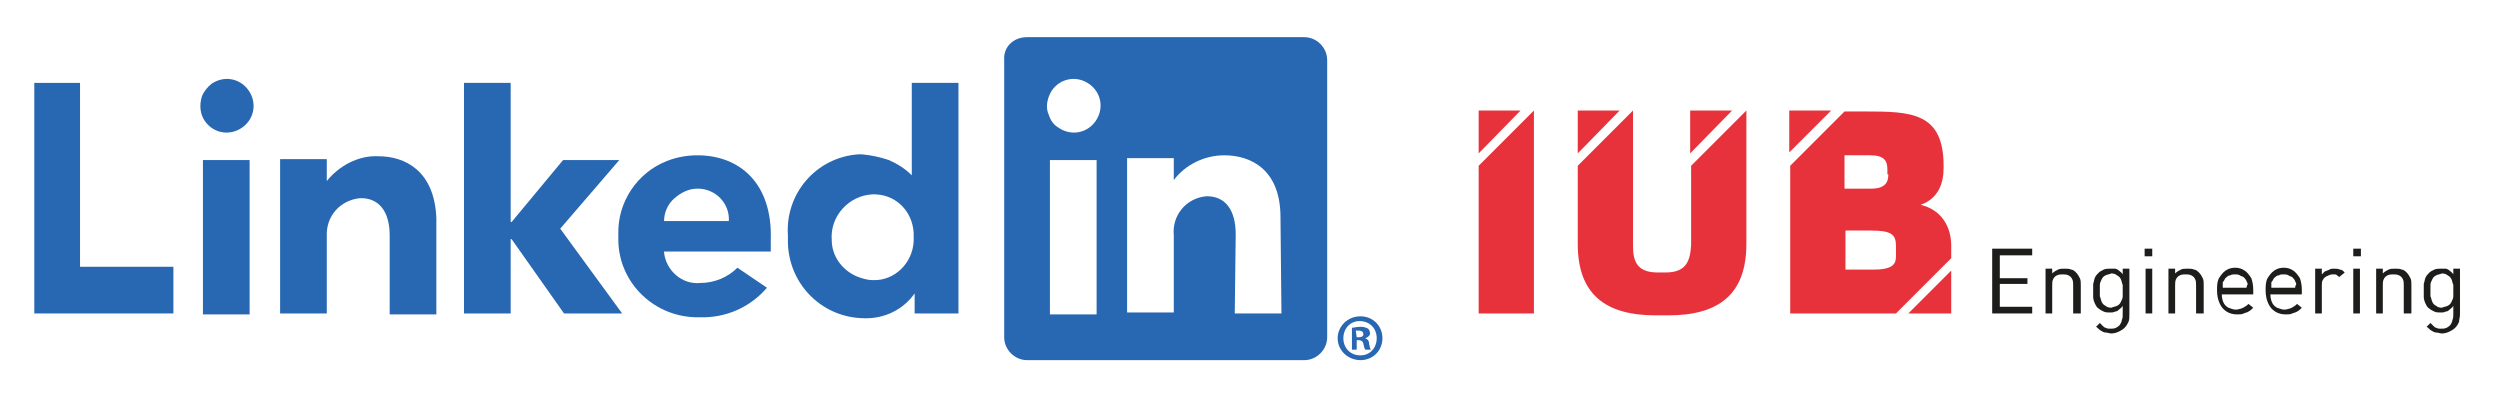 <?xml version="1.0" encoding="utf-8"?>
<!-- Generator: Adobe Illustrator 26.2.1, SVG Export Plug-In . SVG Version: 6.00 Build 0)  -->
<svg version="1.1" id="Layer_1" xmlns="http://www.w3.org/2000/svg" xmlns:xlink="http://www.w3.org/1999/xlink" x="0px" y="0px"
	 width="262.4px" height="41.8px" viewBox="0 0 262.4 41.8" style="enable-background:new 0 0 262.4 41.8;" xml:space="preserve">
<style type="text/css">
	.st0{fill:#2867B2;}
	.st1{fill:none;}
	.st2{fill:#1D1D1B;}
	.st3{fill-rule:evenodd;clip-rule:evenodd;fill:#E7323B;}
</style>
<path class="st0" d="M107.8,3.9h29.1c1.3,0,2.4,1.1,2.4,2.4l0,0v29.1c0,1.3-1.1,2.4-2.4,2.4l0,0h-29.1c-1.3,0-2.4-1.1-2.4-2.4l0,0
	V6.3C105.3,4.9,106.4,3.9,107.8,3.9L107.8,3.9z M111.1,13.4c1.3,0.9,3,0.6,3.9-0.7s0.6-3-0.7-3.9c-1.3-0.9-3-0.6-3.9,0.7
	c-0.5,0.8-0.7,1.8-0.3,2.6C110.3,12.7,110.6,13.1,111.1,13.4L111.1,13.4z M129.6,32.9h4.9l-0.1-10.1c0-5-3.1-6.5-5.9-6.5
	c-2.1,0-4.1,1-5.3,2.6v-2.3h-4.9v16.2h4.9v-8.1c-0.2-2.1,1.3-3.9,3.4-4.1c0.1,0,0.1,0,0.1,0c1.8,0,3,1.3,3,4L129.6,32.9z
	 M110.2,16.8v16.2h4.9V16.8H110.2z"/>
<path class="st0" d="M22.2,8.8c1.3-0.9,3-0.6,3.9,0.7c0.9,1.3,0.6,3-0.7,3.9c-1.3,0.9-3,0.6-3.9-0.7C21,12,20.9,11,21.2,10.1
	C21.4,9.6,21.8,9.1,22.2,8.8z"/>
<path class="st0" d="M21.3,16.8h4.9v16.2h-4.9V16.8z"/>
<path class="st0" d="M39.7,16.4c-2.1-0.1-4.1,1-5.4,2.6v-2.3h-4.9v16.2h4.9v-8.1c-0.1-2.1,1.4-3.8,3.5-4c0,0,0,0,0.1,0
	c1.8,0,3,1.3,3,3.9V33h4.9V22.9C45.6,17.9,42.5,16.4,39.7,16.4z"/>
<path class="st0" d="M8.4,8.7H3.6v24.2h14.6v-4.9H8.4V8.7z"/>
<path class="st0" d="M93.3,16.8c0.9,0.4,1.7,0.9,2.4,1.6V8.7h4.9v24.2H96v-2.1c-1.2,1.7-3.2,2.7-5.4,2.6c-4.5-0.1-8-3.8-7.9-8.3
	c0-0.1,0-0.3,0-0.4c-0.3-4.4,3-8.2,7.4-8.5c0.1,0,0.3,0,0.4,0C91.5,16.3,92.4,16.5,93.3,16.8z M89.9,29c0.5,0.2,1.1,0.4,1.7,0.4
	c2.3,0.1,4.2-1.8,4.3-4.1c0-0.1,0-0.3,0-0.4c0.1-2.4-1.6-4.4-4-4.5c-0.1,0-0.2,0-0.3,0c-2.5,0.1-4.5,2.3-4.3,4.8
	C87.3,26.8,88.3,28.3,89.9,29z"/>
<path class="st0" d="M65,16.8h-5.9l-5.4,6.5h-0.1V8.7h-4.9v24.2h4.9v-7.8h0.1l5.5,7.8h6.1L58.8,24L65,16.8z"/>
<path class="st0" d="M70,16.9c1-0.4,2.1-0.6,3.2-0.6c4.4,0,7.9,2.9,7.7,8.9v1.2H69.7v0.1c0.2,1.9,1.9,3.4,3.8,3.2
	c1.5,0,2.9-0.6,3.9-1.6l3.1,2.1c-1.8,2.1-4.4,3.2-7.1,3.1c-4.6,0.1-8.4-3.5-8.5-8c0-0.2,0-0.5,0-0.7C64.8,21.2,66.9,18.1,70,16.9
	L70,16.9z M70.8,20.8c-0.7,0.6-1.1,1.5-1.1,2.4h6.8c0.1-1.8-1.3-3.3-3.1-3.4c-0.1,0-0.1,0-0.2,0C72.3,19.8,71.5,20.2,70.8,20.8z"/>
<g>
	<path class="st0" d="M145.1,35.5c0,1.3-1,2.3-2.3,2.3c-1.3,0-2.4-1-2.4-2.3c0-1.2,1-2.3,2.4-2.3C144.1,33.2,145.1,34.2,145.1,35.5z
		 M141,35.5c0,1,0.7,1.8,1.8,1.8c1,0,1.7-0.8,1.7-1.8c0-1-0.7-1.8-1.8-1.8C141.7,33.7,141,34.5,141,35.5z M142.4,36.7h-0.5v-2.3
		c0.2,0,0.5-0.1,0.9-0.1c0.4,0,0.6,0.1,0.8,0.2c0.1,0.1,0.2,0.3,0.2,0.5s-0.2,0.4-0.5,0.5v0c0.2,0.1,0.4,0.2,0.4,0.6
		c0.1,0.4,0.1,0.5,0.2,0.6h-0.6c-0.1-0.1-0.1-0.3-0.2-0.6c0-0.2-0.2-0.4-0.5-0.4h-0.2V36.7z M142.4,35.4h0.2c0.3,0,0.5-0.1,0.5-0.3
		c0-0.2-0.1-0.4-0.5-0.4c-0.1,0-0.2,0-0.3,0L142.4,35.4L142.4,35.4z"/>
</g>
<g>
	<polygon class="st2" points="213.3,32.9 213.3,32.2 209.9,32.2 209.9,29.8 212.8,29.8 212.8,29.2 209.9,29.2 209.9,26.8 
		213.3,26.8 213.3,26.1 209.1,26.1 209.1,32.9 	"/>
	<path class="st2" d="M218.4,32.9v-3c0-0.3,0-0.5-0.1-0.7c-0.1-0.2-0.2-0.4-0.4-0.6c-0.1-0.1-0.3-0.3-0.5-0.3
		c-0.2-0.1-0.4-0.1-0.7-0.1c-0.3,0-0.5,0-0.7,0.1s-0.4,0.2-0.6,0.4v-0.5h-0.7v4.7h0.7V30c0-0.3,0-0.5,0.1-0.7
		c0.1-0.2,0.2-0.3,0.4-0.4c0.2-0.1,0.4-0.1,0.6-0.1c0.2,0,0.4,0,0.6,0.1c0.2,0.1,0.3,0.2,0.4,0.4c0.1,0.2,0.1,0.4,0.1,0.7v2.9H218.4
		z"/>
	<path class="st2" d="M223.5,33v-4.8h-0.7v0.6c-0.1-0.2-0.3-0.3-0.4-0.4c-0.1-0.1-0.3-0.2-0.4-0.2c-0.2,0-0.3,0-0.5,0
		c-0.2,0-0.5,0-0.7,0.1c-0.2,0.1-0.4,0.2-0.5,0.3c-0.2,0.2-0.3,0.3-0.4,0.5c-0.1,0.2-0.1,0.4-0.2,0.7c0,0.2,0,0.5,0,0.7
		c0,0.3,0,0.5,0,0.7c0,0.2,0.1,0.5,0.2,0.7c0.1,0.2,0.2,0.4,0.4,0.5c0.1,0.1,0.3,0.2,0.5,0.3c0.2,0.1,0.4,0.1,0.7,0.1
		c0.2,0,0.3,0,0.5-0.1c0.2,0,0.3-0.1,0.4-0.2c0.1-0.1,0.3-0.2,0.4-0.4V33c0,0.2,0,0.4-0.1,0.6c0,0.2-0.1,0.3-0.2,0.5
		c-0.1,0.1-0.2,0.2-0.4,0.3c-0.2,0.1-0.4,0.1-0.6,0.1c-0.2,0-0.3,0-0.5-0.1c-0.1,0-0.2-0.1-0.3-0.2c-0.1-0.1-0.2-0.2-0.3-0.3
		l-0.4,0.4c0.2,0.1,0.3,0.3,0.5,0.4c0.2,0.1,0.3,0.2,0.5,0.2c0.2,0,0.4,0.1,0.6,0.1c0.3,0,0.6-0.1,0.8-0.2c0.2-0.1,0.4-0.2,0.6-0.4
		c0.2-0.2,0.3-0.4,0.4-0.6C223.5,33.6,223.5,33.3,223.5,33 M222.8,30.5c0,0.2,0,0.4,0,0.6c0,0.2-0.1,0.4-0.2,0.6
		c-0.1,0.2-0.2,0.3-0.4,0.4c-0.2,0.1-0.4,0.1-0.6,0.2c-0.3,0-0.5-0.1-0.6-0.2c-0.2-0.1-0.3-0.2-0.4-0.4s-0.1-0.4-0.2-0.6
		c0-0.2,0-0.4,0-0.6c0-0.2,0-0.4,0-0.6c0-0.2,0.1-0.4,0.2-0.6s0.2-0.3,0.4-0.4c0.2-0.1,0.4-0.1,0.6-0.2c0.3,0,0.5,0.1,0.6,0.2
		c0.2,0.1,0.3,0.2,0.4,0.4c0.1,0.2,0.1,0.4,0.2,0.6C222.8,30.1,222.8,30.3,222.8,30.5"/>
	<path class="st2" d="M225.9,28.2h-0.7v4.7h0.7V28.2z M225.9,26.1h-0.8v0.8h0.8V26.1z"/>
	<path class="st2" d="M231.3,32.9v-3c0-0.3,0-0.5-0.1-0.7c-0.1-0.2-0.2-0.4-0.4-0.6c-0.1-0.1-0.3-0.3-0.5-0.3
		c-0.2-0.1-0.4-0.1-0.7-0.1c-0.3,0-0.5,0-0.7,0.1c-0.2,0.1-0.4,0.2-0.6,0.4v-0.5h-0.7v4.7h0.7V30c0-0.3,0-0.5,0.1-0.7
		c0.1-0.2,0.2-0.3,0.4-0.4c0.2-0.1,0.4-0.1,0.6-0.1c0.2,0,0.4,0,0.6,0.1c0.2,0.1,0.3,0.2,0.4,0.4c0.1,0.2,0.1,0.4,0.1,0.7v2.9H231.3
		z"/>
	<path class="st2" d="M236.5,30.7v-0.3c0-0.5-0.1-0.9-0.2-1.2c-0.2-0.3-0.4-0.6-0.7-0.8c-0.3-0.2-0.6-0.3-1-0.3
		c-0.4,0-0.7,0.1-1,0.3c-0.3,0.2-0.5,0.5-0.7,0.8c-0.2,0.4-0.2,0.8-0.2,1.3c0,0.5,0.1,1,0.3,1.4c0.2,0.4,0.4,0.6,0.7,0.8
		c0.3,0.2,0.7,0.3,1.1,0.3c0.3,0,0.5,0,0.7-0.1c0.2-0.1,0.4-0.1,0.5-0.2c0.2-0.1,0.3-0.2,0.5-0.4l-0.5-0.4c-0.1,0.1-0.2,0.2-0.4,0.3
		c-0.1,0.1-0.2,0.1-0.4,0.2c-0.1,0-0.3,0.1-0.5,0.1c-0.3,0-0.5-0.1-0.8-0.2c-0.2-0.1-0.4-0.3-0.5-0.5c-0.1-0.2-0.2-0.5-0.2-0.9
		H236.5z M235.8,30.2h-2.5c0-0.1,0-0.2,0-0.3c0-0.1,0-0.2,0-0.2c0-0.1,0-0.1,0.1-0.2c0.1-0.1,0.1-0.3,0.3-0.4
		c0.1-0.1,0.2-0.2,0.4-0.2c0.1-0.1,0.3-0.1,0.5-0.1c0.2,0,0.3,0,0.5,0.1c0.1,0.1,0.3,0.1,0.4,0.2c0.1,0.1,0.2,0.2,0.3,0.4
		c0,0.1,0.1,0.2,0.1,0.2c0,0.1,0,0.1,0,0.2C235.8,30,235.8,30.1,235.8,30.2"/>
	<path class="st2" d="M241.6,30.7v-0.3c0-0.5-0.1-0.9-0.2-1.2c-0.2-0.3-0.4-0.6-0.7-0.8c-0.3-0.2-0.6-0.3-1-0.3
		c-0.4,0-0.7,0.1-1,0.3c-0.3,0.2-0.5,0.5-0.7,0.8c-0.2,0.4-0.2,0.8-0.2,1.3c0,0.5,0.1,1,0.3,1.4c0.2,0.4,0.4,0.6,0.7,0.8
		c0.3,0.2,0.7,0.3,1.1,0.3c0.3,0,0.5,0,0.7-0.1c0.2-0.1,0.4-0.1,0.5-0.2c0.2-0.1,0.3-0.2,0.5-0.4l-0.5-0.4c-0.1,0.1-0.2,0.2-0.4,0.3
		c-0.1,0.1-0.2,0.1-0.4,0.2c-0.1,0-0.3,0.1-0.5,0.1c-0.3,0-0.5-0.1-0.8-0.2c-0.2-0.1-0.4-0.3-0.5-0.5c-0.1-0.2-0.2-0.5-0.2-0.9
		H241.6z M240.9,30.2h-2.5c0-0.1,0-0.2,0-0.3c0-0.1,0-0.2,0-0.2c0-0.1,0-0.1,0.1-0.2c0.1-0.1,0.1-0.3,0.3-0.4
		c0.1-0.1,0.2-0.2,0.4-0.2c0.1-0.1,0.3-0.1,0.5-0.1c0.2,0,0.3,0,0.5,0.1c0.1,0.1,0.3,0.1,0.4,0.2c0.1,0.1,0.2,0.2,0.3,0.4
		c0,0.1,0.1,0.2,0.1,0.2c0,0.1,0,0.1,0,0.2C240.9,30,240.9,30.1,240.9,30.2"/>
	<path class="st2" d="M246.1,28.6c-0.2-0.2-0.3-0.3-0.5-0.3c-0.2-0.1-0.4-0.1-0.6-0.1c-0.2,0-0.4,0-0.5,0.1
		c-0.2,0.1-0.3,0.1-0.5,0.2c-0.1,0.1-0.2,0.2-0.3,0.3v-0.6H243v4.7h0.7V30c0-0.2,0-0.5,0.1-0.6c0.1-0.2,0.2-0.3,0.4-0.4
		c0.2-0.1,0.4-0.2,0.6-0.2c0.1,0,0.2,0,0.3,0c0.1,0,0.2,0.1,0.2,0.1c0.1,0.1,0.2,0.1,0.2,0.2L246.1,28.6z"/>
	<path class="st2" d="M247.7,28.2H247v4.7h0.7V28.2z M247.7,26.1H247v0.8h0.8V26.1z"/>
	<path class="st2" d="M253.1,32.9v-3c0-0.3,0-0.5-0.1-0.7c-0.1-0.2-0.2-0.4-0.4-0.6c-0.1-0.1-0.3-0.3-0.5-0.3
		c-0.2-0.1-0.4-0.1-0.7-0.1c-0.3,0-0.5,0-0.7,0.1c-0.2,0.1-0.4,0.2-0.6,0.4v-0.5h-0.7v4.7h0.7V30c0-0.3,0-0.5,0.1-0.7
		c0.1-0.2,0.2-0.3,0.4-0.4c0.2-0.1,0.4-0.1,0.6-0.1c0.2,0,0.4,0,0.6,0.1c0.2,0.1,0.3,0.2,0.4,0.4c0.1,0.2,0.1,0.4,0.1,0.7v2.9H253.1
		z"/>
	<path class="st2" d="M258.2,33v-4.8h-0.7v0.6c-0.1-0.2-0.3-0.3-0.4-0.4c-0.1-0.1-0.3-0.2-0.4-0.2c-0.2,0-0.3,0-0.5,0
		c-0.2,0-0.5,0-0.7,0.1c-0.2,0.1-0.4,0.2-0.5,0.3c-0.2,0.2-0.3,0.3-0.4,0.5c-0.1,0.2-0.1,0.4-0.2,0.7c0,0.2,0,0.5,0,0.7
		c0,0.3,0,0.5,0,0.7c0,0.2,0.1,0.5,0.2,0.7c0.1,0.2,0.2,0.4,0.4,0.5c0.1,0.1,0.3,0.2,0.5,0.3c0.2,0.1,0.4,0.1,0.7,0.1
		c0.2,0,0.3,0,0.5-0.1c0.2,0,0.3-0.1,0.4-0.2c0.1-0.1,0.3-0.2,0.4-0.4V33c0,0.2,0,0.4-0.1,0.6c0,0.2-0.1,0.3-0.2,0.5
		c-0.1,0.1-0.2,0.2-0.4,0.3c-0.2,0.1-0.4,0.1-0.6,0.1c-0.2,0-0.3,0-0.5-0.1c-0.1,0-0.2-0.1-0.3-0.2c-0.1-0.1-0.2-0.2-0.3-0.3
		l-0.4,0.4c0.2,0.1,0.3,0.3,0.5,0.4c0.2,0.1,0.3,0.2,0.5,0.2c0.2,0,0.4,0.1,0.6,0.1c0.3,0,0.6-0.1,0.8-0.2c0.2-0.1,0.4-0.2,0.6-0.4
		c0.2-0.2,0.3-0.4,0.4-0.6C258.1,33.6,258.2,33.3,258.2,33 M257.5,30.5c0,0.2,0,0.4,0,0.6c0,0.2-0.1,0.4-0.2,0.6
		c-0.1,0.2-0.2,0.3-0.4,0.4c-0.2,0.1-0.4,0.1-0.6,0.2c-0.3,0-0.5-0.1-0.6-0.2c-0.2-0.1-0.3-0.2-0.4-0.4c-0.1-0.2-0.1-0.4-0.2-0.6
		c0-0.2,0-0.4,0-0.6c0-0.2,0-0.4,0-0.6c0-0.2,0.1-0.4,0.2-0.6c0.1-0.2,0.2-0.3,0.4-0.4c0.2-0.1,0.4-0.1,0.6-0.2
		c0.3,0,0.5,0.1,0.6,0.2c0.2,0.1,0.3,0.2,0.4,0.4c0.1,0.2,0.1,0.4,0.2,0.6C257.5,30.1,257.5,30.3,257.5,30.5"/>
	<polygon class="st3" points="155.2,17.4 155.2,32.9 161,32.9 161,11.6 	"/>
	<polygon class="st3" points="159.6,11.6 155.2,11.6 155.2,16.1 	"/>
	<path class="st3" d="M174.8,28.6H174c-2.2,0-2.6-1.2-2.6-2.8V11.6l-5.8,5.8v8.2c0,5.3,2.9,7.5,8.2,7.5h1.3c5.3,0,8.2-2.2,8.2-7.5
		v-14l-5.8,5.8v8.3C177.4,27.4,177,28.6,174.8,28.6"/>
	<polygon class="st3" points="170,11.6 165.6,11.6 165.6,16.1 	"/>
	<polygon class="st3" points="181.8,11.6 177.4,11.6 177.4,16.1 	"/>
	<path class="st3" d="M201.6,21.5c1.9-0.7,2.4-2.3,2.4-3.9v-0.2c0-5.6-3.4-5.7-8.2-5.7h-2.2l-5.7,5.7v15.5h9.1h2l5.8-5.8v-1.3
		C204.8,23.7,203.7,22,201.6,21.5 M198.2,18.3c0,0.8-0.3,1.5-1.8,1.5h-2.8v-3.5h2.7c1.5,0,1.8,0.6,1.8,1.5V18.3z M199,26.9
		c0,0.8-0.3,1.4-2.4,1.4h-2.9v-4.1h2.7c2.1,0,2.6,0.4,2.6,1.6V26.9z"/>
	<polygon class="st3" points="192.2,11.6 187.8,11.6 187.8,16 	"/>
	<polygon class="st3" points="200.3,32.9 204.8,32.9 204.8,28.4 	"/>
</g>
</svg>
